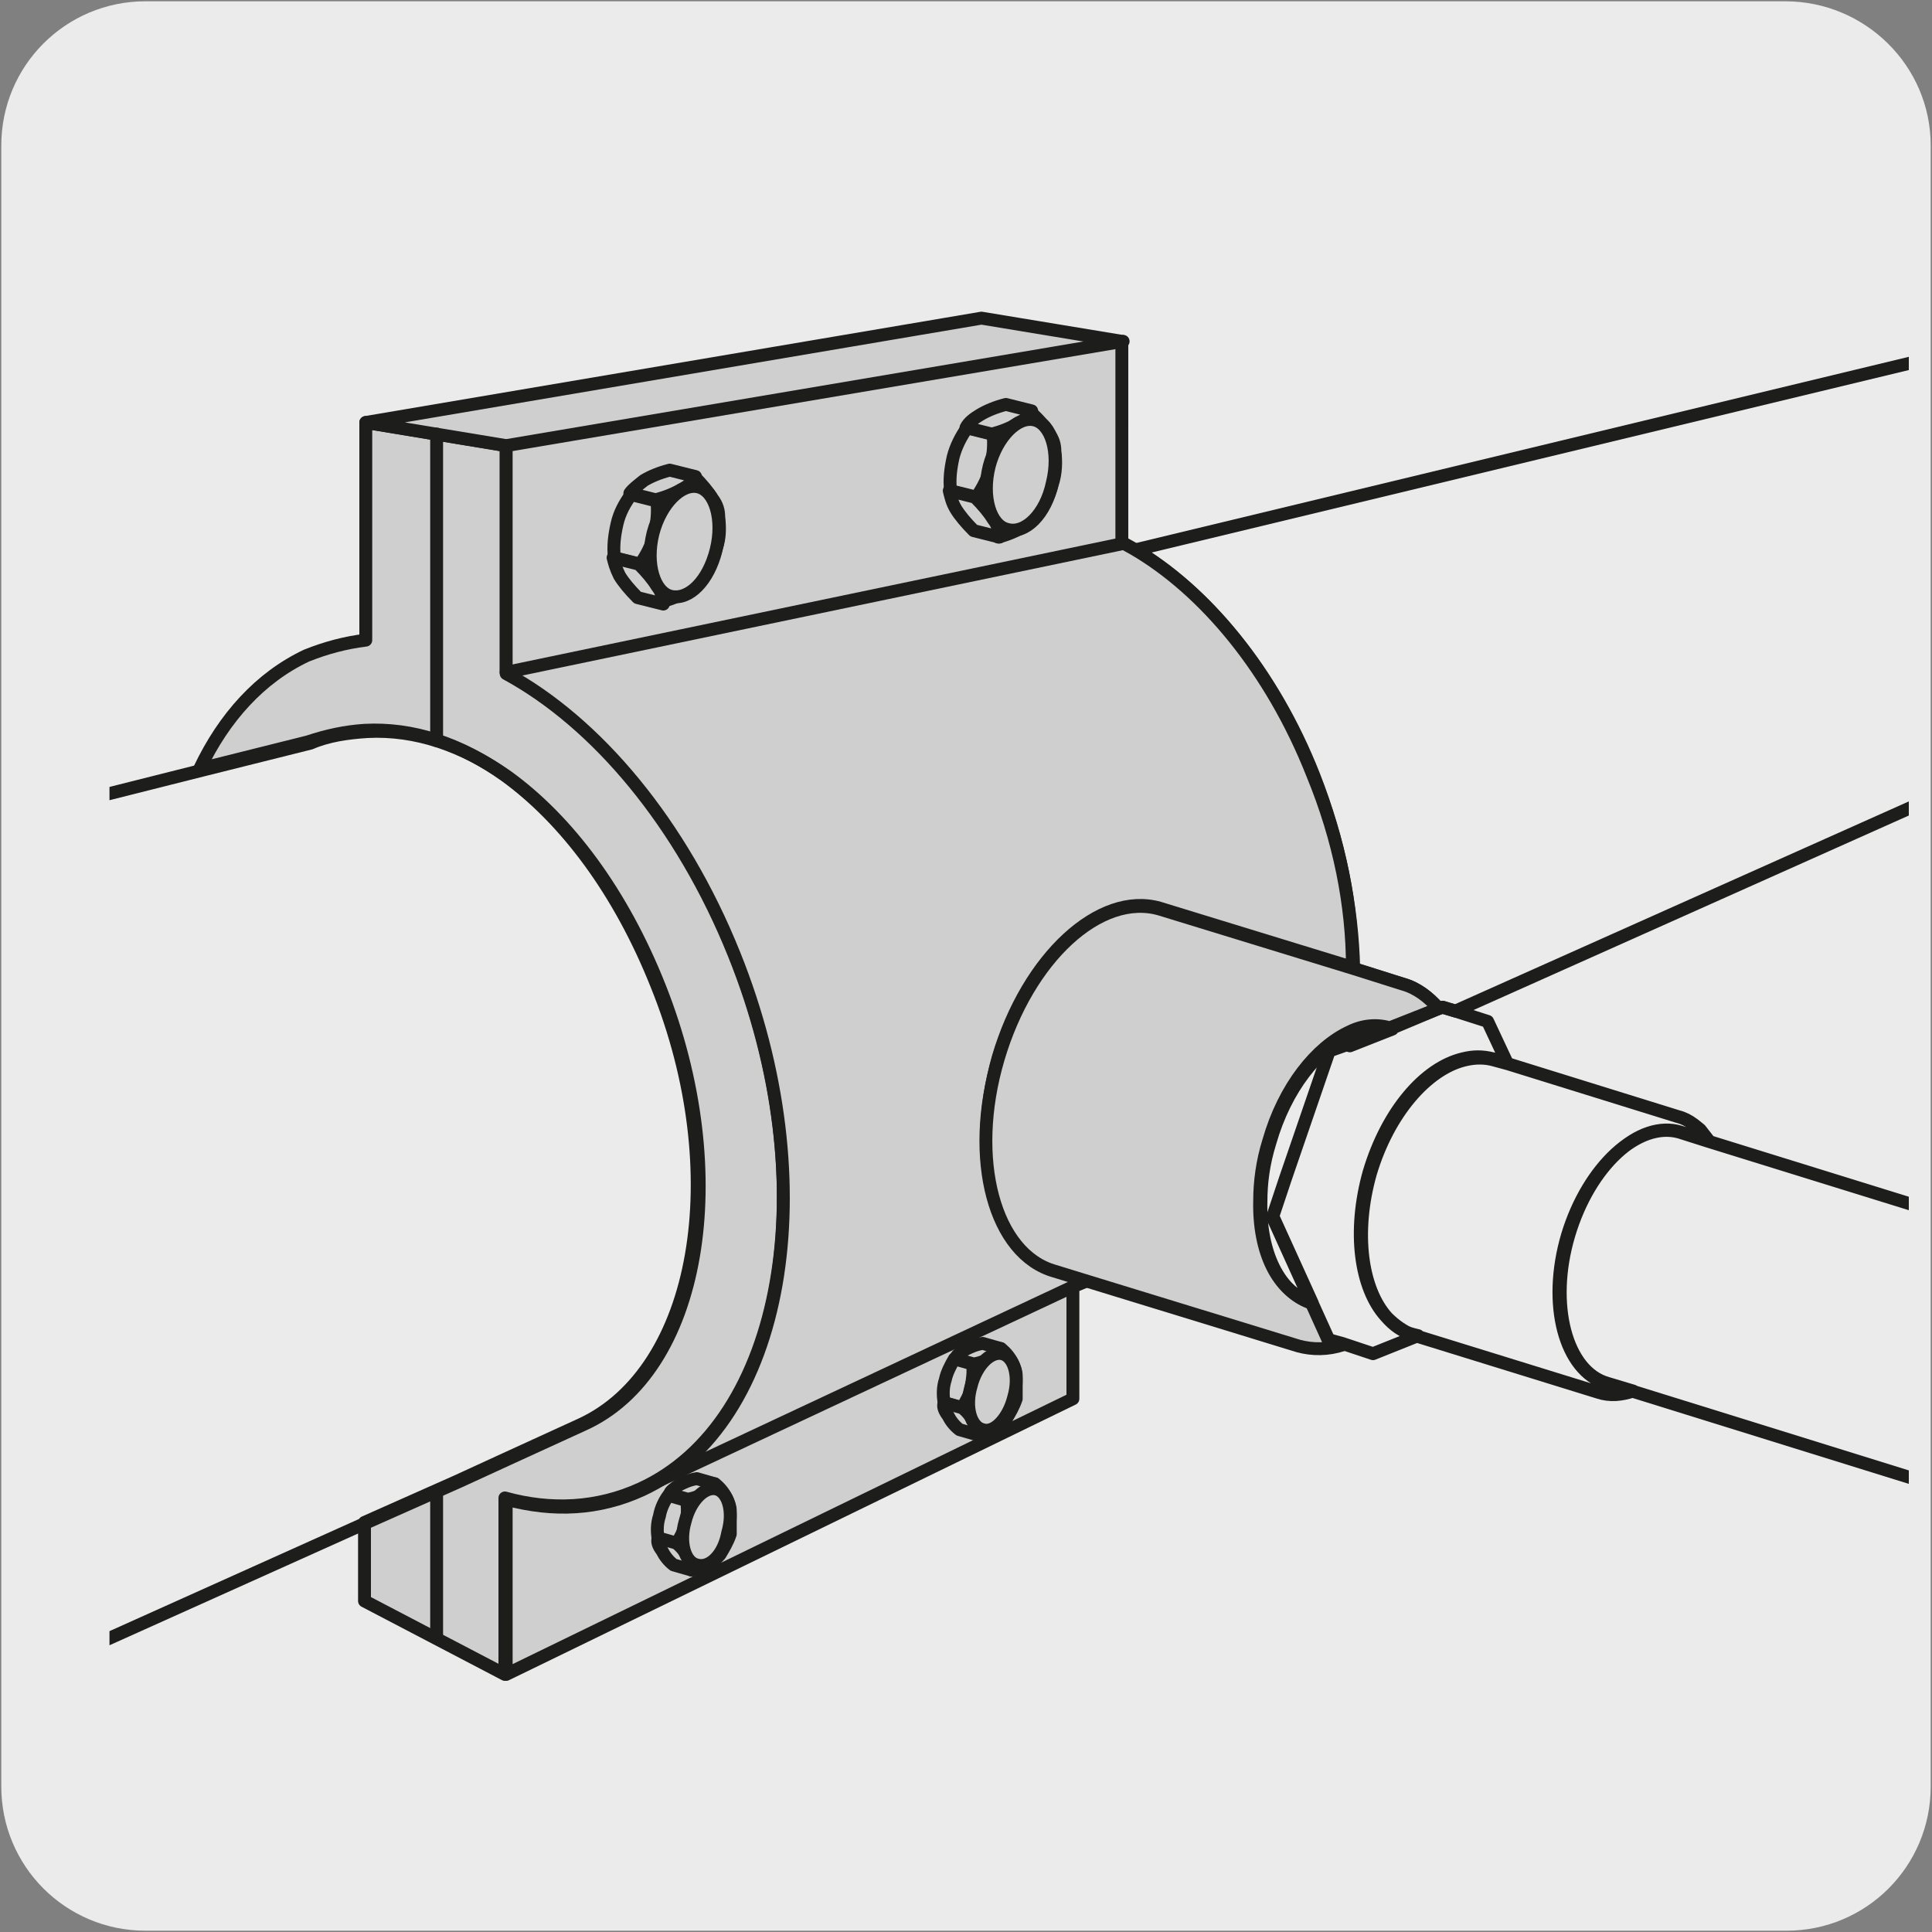 <?xml version="1.0" encoding="utf-8"?>
<!-- Generator: Adobe Illustrator 27.7.0, SVG Export Plug-In . SVG Version: 6.00 Build 0)  -->
<svg version="1.1" xmlns="http://www.w3.org/2000/svg" xmlns:xlink="http://www.w3.org/1999/xlink" x="0px" y="0px"
	 viewBox="0 0 150 150" style="enable-background:new 0 0 150 150;" xml:space="preserve">
<rect x="0" y="0" width="150" height="150" fill="#808080" stroke="none"/>
<style type="text/css">
	.st0{fill:#ECEBEB;}
	.st1{clip-path:url(#SVGID_00000181796125483053850350000006297094763149478583_);}
	.st2{clip-path:url(#SVGID_00000072251952623709527870000015972289323522009269_);fill:#CFCFCF;}
	
		.st3{clip-path:url(#SVGID_00000072251952623709527870000015972289323522009269_);fill:none;stroke:#1D1D1B;stroke-linecap:round;stroke-linejoin:round;stroke-miterlimit:10;}
	.st4{clip-path:url(#SVGID_00000072251952623709527870000015972289323522009269_);fill:none;stroke:#1D1D1B;stroke-miterlimit:10;}
	.st5{clip-path:url(#SVGID_00000001656988291222096340000014720430470704063379_);fill:#CFCFCF;}
	
		.st6{clip-path:url(#SVGID_00000001656988291222096340000014720430470704063379_);fill:none;stroke:#1D1D1B;stroke-linecap:round;stroke-linejoin:round;stroke-miterlimit:10;}
	
		.st7{clip-path:url(#SVGID_00000174560354012580026840000008815404148292286140_);fill:none;stroke:#1D1D1B;stroke-linecap:round;stroke-linejoin:round;stroke-miterlimit:10;}
	
		.st8{clip-path:url(#SVGID_00000178919922106392933300000017259632563320396988_);fill:none;stroke:#1D1D1B;stroke-linecap:round;stroke-linejoin:round;stroke-miterlimit:10;}
	.st9{clip-path:url(#SVGID_00000178919922106392933300000017259632563320396988_);fill:none;stroke:#1D1D1B;stroke-miterlimit:10;}
	.st10{clip-path:url(#SVGID_00000178919922106392933300000017259632563320396988_);fill:#CFCFCF;}
	.st11{clip-path:url(#SVGID_00000178919922106392933300000017259632563320396988_);fill:#1D1D1B;}
	.st12{display:none;}
	.st13{display:inline;}
	.st14{fill:#1D1D1B;}
</style>
<g id="Capa_1">
	<path class="st0" d="M11.3,0.1h127.3c6.2,0,11.3,5,11.3,11.2v0v127.4c0,6.2-5,11.2-11.2,11.2H11.3c-6.2,0-11.2-5-11.2-11.2V11.3
		C0.1,5.1,5.1,0.1,11.3,0.1z"/>
	<g>
		<defs>
			<rect id="SVGID_1_" x="-16.2" y="12.6" width="172.3" height="118.4"/>
		</defs>
		<clipPath id="SVGID_00000103964938896188792060000014243225104435310745_">
			<use xlink:href="#SVGID_1_"  style="overflow:visible;"/>
		</clipPath>
		<g style="clip-path:url(#SVGID_00000103964938896188792060000014243225104435310745_);">
			<defs>
				<rect id="SVGID_00000107583973335621987350000017124737646642996413_" x="8.5" y="22" width="139.7" height="109"/>
			</defs>
			<clipPath id="SVGID_00000078737993246656520140000000905078257696713895_">
				<use xlink:href="#SVGID_00000107583973335621987350000017124737646642996413_"  style="overflow:visible;"/>
			</clipPath>
			<path style="clip-path:url(#SVGID_00000078737993246656520140000000905078257696713895_);fill:#CFCFCF;" d="M57,74
				c-4.1-10.2-10.7-18-17.7-21.8V34.6l-10.9-1.8v16.9c-1.6,0.2-3.1,0.6-4.6,1.2c-3.6,1.7-6.4,4.8-8.3,8.8l8.4-2.1
				c1.5-0.5,2.9-0.8,4.4-0.9c3.7-0.2,7.4,1,10.9,3.5c4.7,3.4,8.9,9,11.8,16.3c5.9,14.6,3.2,29.9-5.9,34.1l-5.9,2.7l-3.7,1.7
				l-7.2,3.2v6.1l10.9,5.7v-13.7c3.6,1,7.2,0.8,10.5-0.7C60.9,110.5,64.2,91.9,57,74"/>
			
				<path style="clip-path:url(#SVGID_00000078737993246656520140000000905078257696713895_);fill:none;stroke:#1D1D1B;stroke-linecap:round;stroke-linejoin:round;stroke-miterlimit:10;" d="
				M57,74c-4.1-10.2-10.7-18-17.7-21.8V34.6l-10.9-1.8v16.9c-1.6,0.2-3.1,0.6-4.6,1.2c-3.6,1.7-6.4,4.8-8.3,8.8l8.4-2.1
				c1.5-0.5,2.9-0.8,4.4-0.9c3.7-0.2,7.4,1,10.9,3.5c4.7,3.4,8.9,9,11.8,16.3c5.9,14.6,3.2,29.9-5.9,34.1l-5.9,2.7l-3.7,1.7
				l-7.2,3.2v6.1l10.9,5.7v-13.7c3.6,1,7.2,0.8,10.5-0.7C60.9,110.5,64.2,91.9,57,74z"/>
			
				<path style="clip-path:url(#SVGID_00000078737993246656520140000000905078257696713895_);fill:none;stroke:#1D1D1B;stroke-miterlimit:10;" d="
				M51.2,76.6c-2.9-7.3-7.1-12.9-11.8-16.3c-3.4-2.4-7.1-3.7-10.9-3.5c-1.5,0.1-3,0.3-4.4,0.9l-8.4,2.1l-98.9,24.9l32.5,69.1
				l79.2-35.6l7.2-3.2l3.7-1.7l5.9-2.7C54.4,106.5,57,91.2,51.2,76.6z"/>
			
				<path style="clip-path:url(#SVGID_00000078737993246656520140000000905078257696713895_);fill:none;stroke:#1D1D1B;stroke-linecap:round;stroke-linejoin:round;stroke-miterlimit:10;" d="
				M174,22L88.1,42.7c5.5,3.2,10.7,9.4,13.9,17.5c2,5.1,3,10.3,3.1,15l3.8,1.2c1.1,0.3,2,1,2.8,1.9l0.3-0.1l1,0.3l67.8-30.3"/>
		</g>
		<g style="clip-path:url(#SVGID_00000103964938896188792060000014243225104435310745_);">
			<defs>
				<rect id="SVGID_00000152256494040012461090000003023439465800692146_" x="-169.1" y="-553.3" width="2528.4" height="3234"/>
			</defs>
			<clipPath id="SVGID_00000083059542173689237690000013620130764833257876_">
				<use xlink:href="#SVGID_00000152256494040012461090000003023439465800692146_"  style="overflow:visible;"/>
			</clipPath>
			<path style="clip-path:url(#SVGID_00000083059542173689237690000013620130764833257876_);fill:#CFCFCF;" d="M77.5,82.1
				c2.3-7.8,7.9-12.9,12.5-11.6l15,4.6c0-4.8-1-9.9-3.1-15c-3.2-8.1-8.4-14.3-13.9-17.5l-0.9-0.5V26.5l-10.9-1.8l-47.8,8.1l10.9,1.8
				v17.7c7,3.8,13.6,11.6,17.7,21.8c7.2,17.9,3.9,36.5-7.2,41.6c-3.3,1.5-6.8,1.7-10.5,0.7V130l44-21.4v-8.7l1.2-0.5l-2.6-0.8
				C77.2,97.3,75.3,89.9,77.5,82.1"/>
			
				<path style="clip-path:url(#SVGID_00000083059542173689237690000013620130764833257876_);fill:none;stroke:#1D1D1B;stroke-linecap:round;stroke-linejoin:round;stroke-miterlimit:10;" d="
				M77.5,82.1c2.3-7.8,7.9-12.9,12.5-11.6l15,4.6c0-4.8-1-9.9-3.1-15c-3.2-8.1-8.4-14.3-13.9-17.5l-0.9-0.5V26.5l-10.9-1.8
				l-47.8,8.1l10.9,1.8v17.7c7,3.8,13.6,11.6,17.7,21.8c7.2,17.9,3.9,36.5-7.2,41.6c-3.3,1.5-6.8,1.7-10.5,0.7V130l44-21.4v-8.7
				l1.2-0.5l-2.6-0.8C77.2,97.3,75.3,89.9,77.5,82.1z"/>
			<path style="clip-path:url(#SVGID_00000083059542173689237690000013620130764833257876_);fill:#CFCFCF;" d="M111.7,78.3
				c-0.8-0.9-1.7-1.6-2.8-1.9l-3.8-1.2l-15-4.6c-4.7-1.4-10.3,3.8-12.6,11.6c-2.3,7.8-0.3,15.2,4.4,16.5l2.6,0.8l16.3,5
				c1.1,0.3,2.3,0.3,3.5-0.1l-1.1-0.3l-4.3-9.5l3,6.6c-2.6-0.8-4.1-4-4-7.9c0-1.5,0.2-3,0.7-4.6c1.2-4.2,3.7-7.3,6.3-8.5
				c1.1-0.5,2.1-0.6,3.2-0.3l-3.3,1.3L111.7,78.3z"/>
			
				<path style="clip-path:url(#SVGID_00000083059542173689237690000013620130764833257876_);fill:none;stroke:#1D1D1B;stroke-linecap:round;stroke-linejoin:round;stroke-miterlimit:10;" d="
				M111.7,78.3c-0.8-0.9-1.7-1.6-2.8-1.9l-3.8-1.2l-15-4.6c-4.7-1.4-10.3,3.8-12.6,11.6c-2.3,7.8-0.3,15.2,4.4,16.5l2.6,0.8l16.3,5
				c1.1,0.3,2.3,0.3,3.5-0.1l-1.1-0.3l-4.3-9.5l3,6.6c-2.6-0.8-4.1-4-4-7.9c0-1.5,0.2-3,0.7-4.6c1.2-4.2,3.7-7.3,6.3-8.5
				c1.1-0.5,2.1-0.6,3.2-0.3l-3.3,1.3L111.7,78.3z"/>
		</g>
		<g style="clip-path:url(#SVGID_00000103964938896188792060000014243225104435310745_);">
			<defs>
				<rect id="SVGID_00000111881212458524942720000011307213671155356829_" x="8.5" y="22" width="139.7" height="109"/>
			</defs>
			<clipPath id="SVGID_00000100342696337438498820000015273970152857014690_">
				<use xlink:href="#SVGID_00000111881212458524942720000011307213671155356829_"  style="overflow:visible;"/>
			</clipPath>
			
				<path style="clip-path:url(#SVGID_00000100342696337438498820000015273970152857014690_);fill:none;stroke:#1D1D1B;stroke-linecap:round;stroke-linejoin:round;stroke-miterlimit:10;" d="
				M33.9,33.7v23.8 M33.9,115.8v11.4 M104.8,80.1c-2.6,1.2-5.1,4.3-6.3,8.5c-0.5,1.6-0.7,3.2-0.7,4.6c-0.1,4,1.4,7.1,4,7.9l-3-6.6
				l1-3l3.4-9.9l1.4-0.5l3.3-1.3C106.9,79.5,105.8,79.6,104.8,80.1z M115.5,79.3l-2.5-0.8l-1-0.3l-0.3,0.1l-7.1,2.8l-1.4,0.5
				l-3.4,9.9l-1,3l4.3,9.5l1.1,0.3l2.4,0.8l3.5-1.4l-0.4-0.1c-0.8-0.2-1.5-0.7-2.1-1.4c-2-2.2-2.6-6.6-1.3-11.2
				c1.4-4.7,4.3-8.1,7.3-8.8c0.8-0.2,1.5-0.2,2.3,0l1.1,0.3L115.5,79.3z M132,87.7l-0.5-0.4c-0.4-0.3-0.8-0.5-1.2-0.6l-13.2-4.1
				l-1.1-0.3c-0.7-0.2-1.5-0.2-2.3,0c-2.9,0.7-5.9,4.1-7.3,8.8c-1.3,4.6-0.7,9,1.3,11.2c0.6,0.6,1.3,1.1,2.1,1.4l0.4,0.1l13.9,4.3
				c0.9,0.3,1.8,0.2,2.7-0.1l-2-0.6c-3.2-0.9-4.6-6.1-3-11.5c1.6-5.4,5.5-9,8.7-8l2.2,0.7L132,87.7z M175.5,101.9l-42.9-13.3
				l-2.2-0.7c-3.2-0.9-7.1,2.7-8.7,8c-1.6,5.4-0.2,10.5,3,11.5l2,0.6l43.1,13.4 M104.6,81l-1.4,0.5L104.6,81z"/>
		</g>
		<g style="clip-path:url(#SVGID_00000103964938896188792060000014243225104435310745_);">
			<defs>
				<rect id="SVGID_00000127746074007283219570000016396837962823717773_" x="-169.1" y="-553.3" width="2528.4" height="3234"/>
			</defs>
			<clipPath id="SVGID_00000120552091995645682640000014736013633513890234_">
				<use xlink:href="#SVGID_00000127746074007283219570000016396837962823717773_"  style="overflow:visible;"/>
			</clipPath>
			
				<line style="clip-path:url(#SVGID_00000120552091995645682640000014736013633513890234_);fill:none;stroke:#1D1D1B;stroke-linecap:round;stroke-linejoin:round;stroke-miterlimit:10;" x1="39.3" y1="34.6" x2="87.2" y2="26.5"/>
			
				<line style="clip-path:url(#SVGID_00000120552091995645682640000014736013633513890234_);fill:none;stroke:#1D1D1B;stroke-linecap:round;stroke-linejoin:round;stroke-miterlimit:10;" x1="39.3" y1="52.2" x2="87.2" y2="42.2"/>
			
				<line style="clip-path:url(#SVGID_00000120552091995645682640000014736013633513890234_);fill:none;stroke:#1D1D1B;stroke-miterlimit:10;" x1="83.3" y1="99.9" x2="49.8" y2="115.6"/>
			<path style="clip-path:url(#SVGID_00000120552091995645682640000014736013633513890234_);fill:#CFCFCF;" d="M55.8,40.1
				c0-0.4-0.1-0.9-0.5-1.4c-0.3-0.5-0.8-1.1-1.4-1.7c-0.2,0.4-0.5,0.7-1.1,1c-0.5,0.3-1.2,0.6-2,0.8c0.1,0.8,0,1.7-0.2,2.6
				c-0.2,0.9-0.6,1.6-1.1,2.3c0.6,0.5,1,1.1,1.4,1.6c0.3,0.5,0.5,1,0.5,1.4c0.8-0.2,1.4-0.5,2-0.8c0.5-0.3,0.9-0.7,1.1-1
				c0.5-0.7,0.9-1.5,1.1-2.3C55.9,41.8,55.9,41,55.8,40.1"/>
			
				<path style="clip-path:url(#SVGID_00000120552091995645682640000014736013633513890234_);fill:none;stroke:#1D1D1B;stroke-linecap:round;stroke-linejoin:round;stroke-miterlimit:10;" d="
				M55.8,40.1c0-0.4-0.1-0.9-0.5-1.4c-0.3-0.5-0.8-1.1-1.4-1.7c-0.2,0.4-0.5,0.7-1.1,1c-0.5,0.3-1.2,0.6-2,0.8
				c0.1,0.8,0,1.7-0.2,2.6c-0.2,0.9-0.6,1.6-1.1,2.3c0.6,0.5,1,1.1,1.4,1.6c0.3,0.5,0.5,1,0.5,1.4c0.8-0.2,1.4-0.5,2-0.8
				c0.5-0.3,0.9-0.7,1.1-1c0.5-0.7,0.9-1.5,1.1-2.3C55.9,41.8,55.9,41,55.8,40.1z"/>
			<path style="clip-path:url(#SVGID_00000120552091995645682640000014736013633513890234_);fill:#CFCFCF;" d="M47.9,40.7
				c-0.2,0.9-0.3,1.7-0.2,2.6l2,0.5c0.5-0.7,0.9-1.5,1.1-2.3c0.2-0.9,0.3-1.7,0.2-2.6l-2-0.5C48.5,39.1,48.1,39.8,47.9,40.7"/>
			
				<path style="clip-path:url(#SVGID_00000120552091995645682640000014736013633513890234_);fill:none;stroke:#1D1D1B;stroke-linecap:round;stroke-linejoin:round;stroke-miterlimit:10;" d="
				M47.9,40.7c-0.2,0.9-0.3,1.7-0.2,2.6l2,0.5c0.5-0.7,0.9-1.5,1.1-2.3c0.2-0.9,0.3-1.7,0.2-2.6l-2-0.5
				C48.5,39.1,48.1,39.8,47.9,40.7z"/>
			<path style="clip-path:url(#SVGID_00000120552091995645682640000014736013633513890234_);fill:#CFCFCF;" d="M48.1,44.7
				c0.3,0.5,0.8,1.1,1.4,1.7l2,0.5c0-0.4-0.1-0.9-0.5-1.4c-0.3-0.5-0.8-1.1-1.4-1.7l-2-0.5C47.7,43.7,47.8,44.1,48.1,44.7"/>
			
				<path style="clip-path:url(#SVGID_00000120552091995645682640000014736013633513890234_);fill:none;stroke:#1D1D1B;stroke-linecap:round;stroke-linejoin:round;stroke-miterlimit:10;" d="
				M48.1,44.7c0.3,0.5,0.8,1.1,1.4,1.7l2,0.5c0-0.4-0.1-0.9-0.5-1.4c-0.3-0.5-0.8-1.1-1.4-1.7l-2-0.5C47.7,43.7,47.8,44.1,48.1,44.7
				z"/>
			<path style="clip-path:url(#SVGID_00000120552091995645682640000014736013633513890234_);fill:#CFCFCF;" d="M50,37.3
				c0.5-0.3,1.2-0.6,2-0.8l2,0.5c-0.2,0.4-0.5,0.7-1.1,1c-0.5,0.3-1.2,0.6-2,0.8l-2-0.5C49.1,38,49.5,37.7,50,37.3"/>
			
				<path style="clip-path:url(#SVGID_00000120552091995645682640000014736013633513890234_);fill:none;stroke:#1D1D1B;stroke-linecap:round;stroke-linejoin:round;stroke-miterlimit:10;" d="
				M50,37.3c0.5-0.3,1.2-0.6,2-0.8l2,0.5c-0.2,0.4-0.5,0.7-1.1,1c-0.5,0.3-1.2,0.6-2,0.8l-2-0.5C49.1,38,49.5,37.7,50,37.3z"/>
			<path style="clip-path:url(#SVGID_00000120552091995645682640000014736013633513890234_);fill:#CFCFCF;" d="M52.1,46.3
				c-1.3-0.3-2-2.5-1.4-4.9c0.6-2.3,2.2-3.9,3.5-3.6c1.3,0.3,2,2.5,1.4,4.9S53.5,46.6,52.1,46.3"/>
			
				<path style="clip-path:url(#SVGID_00000120552091995645682640000014736013633513890234_);fill:none;stroke:#1D1D1B;stroke-linecap:round;stroke-linejoin:round;stroke-miterlimit:10;" d="
				M52.1,46.3c-1.3-0.3-2-2.5-1.4-4.9c0.6-2.3,2.2-3.9,3.5-3.6c1.3,0.3,2,2.5,1.4,4.9S53.5,46.6,52.1,46.3z"/>
			<path style="clip-path:url(#SVGID_00000120552091995645682640000014736013633513890234_);fill:#CFCFCF;" d="M56.7,117.3
				c0-0.3-0.1-0.6-0.3-1c-0.2-0.4-0.5-0.8-0.9-1.1l-0.8,0.7c-0.4,0.2-0.8,0.4-1.4,0.5c0.1,0.6,0,1.2-0.1,1.8
				c-0.1,0.6-0.4,1.1-0.7,1.6c0.4,0.4,0.7,0.8,0.9,1.1c0.2,0.4,0.3,0.7,0.3,1c0.5-0.1,1-0.3,1.4-0.5c0.4-0.2,0.6-0.5,0.8-0.7
				c0.3-0.5,0.6-1,0.8-1.6C56.7,118.4,56.7,117.8,56.7,117.3"/>
			
				<path style="clip-path:url(#SVGID_00000120552091995645682640000014736013633513890234_);fill:none;stroke:#1D1D1B;stroke-linecap:round;stroke-linejoin:round;stroke-miterlimit:10;" d="
				M56.7,117.3c0-0.3-0.1-0.6-0.3-1c-0.2-0.4-0.5-0.8-0.9-1.1l-0.8,0.7c-0.4,0.2-0.8,0.4-1.4,0.5c0.1,0.6,0,1.2-0.1,1.8
				c-0.1,0.6-0.4,1.1-0.7,1.6c0.4,0.4,0.7,0.8,0.9,1.1c0.2,0.4,0.3,0.7,0.3,1c0.5-0.1,1-0.3,1.4-0.5c0.4-0.2,0.6-0.5,0.8-0.7
				c0.3-0.5,0.6-1,0.8-1.6C56.7,118.4,56.7,117.8,56.7,117.3z"/>
			<path style="clip-path:url(#SVGID_00000120552091995645682640000014736013633513890234_);fill:#CFCFCF;" d="M51.2,117.7
				c-0.2,0.6-0.2,1.2-0.1,1.8l1.4,0.4c0.3-0.5,0.6-1,0.7-1.6c0.2-0.6,0.2-1.2,0.1-1.8l-1.4-0.4C51.6,116.5,51.3,117.1,51.2,117.7"/>
			
				<path style="clip-path:url(#SVGID_00000120552091995645682640000014736013633513890234_);fill:none;stroke:#1D1D1B;stroke-linecap:round;stroke-linejoin:round;stroke-miterlimit:10;" d="
				M51.2,117.7c-0.2,0.6-0.2,1.2-0.1,1.8l1.4,0.4c0.3-0.5,0.6-1,0.7-1.6c0.2-0.6,0.2-1.2,0.1-1.8l-1.4-0.4
				C51.6,116.5,51.3,117.1,51.2,117.7z"/>
			<path style="clip-path:url(#SVGID_00000120552091995645682640000014736013633513890234_);fill:#CFCFCF;" d="M51.4,120.4
				c0.2,0.4,0.5,0.8,0.9,1.1l1.4,0.4c0-0.3-0.1-0.6-0.3-1c-0.2-0.4-0.5-0.8-0.9-1.1l-1.4-0.4C51,119.7,51.1,120,51.4,120.4"/>
			
				<path style="clip-path:url(#SVGID_00000120552091995645682640000014736013633513890234_);fill:none;stroke:#1D1D1B;stroke-linecap:round;stroke-linejoin:round;stroke-miterlimit:10;" d="
				M51.4,120.4c0.2,0.4,0.5,0.8,0.9,1.1l1.4,0.4c0-0.3-0.1-0.6-0.3-1c-0.2-0.4-0.5-0.8-0.9-1.1l-1.4-0.4
				C51,119.7,51.1,120,51.4,120.4z"/>
			<path style="clip-path:url(#SVGID_00000120552091995645682640000014736013633513890234_);fill:#CFCFCF;" d="M52.7,115.3
				c0.4-0.2,0.8-0.4,1.4-0.5l1.4,0.4l-0.7,0.7c-0.4,0.2-0.8,0.4-1.4,0.5l-1.4-0.4C52,115.8,52.3,115.6,52.7,115.3"/>
			
				<path style="clip-path:url(#SVGID_00000120552091995645682640000014736013633513890234_);fill:none;stroke:#1D1D1B;stroke-linecap:round;stroke-linejoin:round;stroke-miterlimit:10;" d="
				M52.7,115.3c0.4-0.2,0.8-0.4,1.4-0.5l1.4,0.4l-0.7,0.7c-0.4,0.2-0.8,0.4-1.4,0.5l-1.4-0.4C52,115.8,52.3,115.6,52.7,115.3z"/>
			<path style="clip-path:url(#SVGID_00000120552091995645682640000014736013633513890234_);fill:#CFCFCF;" d="M54.1,121.5
				c-0.9-0.2-1.4-1.7-0.9-3.4c0.4-1.6,1.5-2.7,2.4-2.5c0.9,0.2,1.4,1.7,0.9,3.4C56.2,120.7,55.1,121.8,54.1,121.5"/>
			
				<path style="clip-path:url(#SVGID_00000120552091995645682640000014736013633513890234_);fill:none;stroke:#1D1D1B;stroke-linecap:round;stroke-linejoin:round;stroke-miterlimit:10;" d="
				M54.1,121.5c-0.9-0.2-1.4-1.7-0.9-3.4c0.4-1.6,1.5-2.7,2.4-2.5c0.9,0.2,1.4,1.7,0.9,3.4C56.2,120.7,55.1,121.8,54.1,121.5z"/>
			<path style="clip-path:url(#SVGID_00000120552091995645682640000014736013633513890234_);fill:#CFCFCF;" d="M78.9,106.8
				c0-0.3-0.1-0.6-0.3-1c-0.2-0.4-0.5-0.8-0.9-1.1l-0.8,0.7c-0.4,0.2-0.8,0.4-1.4,0.5c0.1,0.6,0,1.2-0.1,1.8
				c-0.2,0.6-0.4,1.1-0.7,1.6c0.4,0.4,0.7,0.8,0.9,1.1l0.3,1c0.5-0.1,1-0.3,1.4-0.5l0.8-0.7c0.3-0.5,0.6-1,0.8-1.6
				C78.9,107.9,78.9,107.3,78.9,106.8"/>
			
				<path style="clip-path:url(#SVGID_00000120552091995645682640000014736013633513890234_);fill:none;stroke:#1D1D1B;stroke-linecap:round;stroke-linejoin:round;stroke-miterlimit:10;" d="
				M78.9,106.8c0-0.3-0.1-0.6-0.3-1c-0.2-0.4-0.5-0.8-0.9-1.1l-0.8,0.7c-0.4,0.2-0.8,0.4-1.4,0.5c0.1,0.6,0,1.2-0.1,1.8
				c-0.2,0.6-0.4,1.1-0.7,1.6c0.4,0.4,0.7,0.8,0.9,1.1l0.3,1c0.5-0.1,1-0.3,1.4-0.5l0.8-0.7c0.3-0.5,0.6-1,0.8-1.6
				C78.9,107.9,78.9,107.3,78.9,106.8z"/>
			<path style="clip-path:url(#SVGID_00000120552091995645682640000014736013633513890234_);fill:#CFCFCF;" d="M73.4,107.1
				c-0.2,0.6-0.2,1.2-0.1,1.8l1.4,0.4c0.3-0.5,0.6-1,0.7-1.6s0.2-1.2,0.1-1.8l-1.4-0.4C73.8,106,73.5,106.6,73.4,107.1"/>
			
				<path style="clip-path:url(#SVGID_00000120552091995645682640000014736013633513890234_);fill:none;stroke:#1D1D1B;stroke-linecap:round;stroke-linejoin:round;stroke-miterlimit:10;" d="
				M73.4,107.1c-0.2,0.6-0.2,1.2-0.1,1.8l1.4,0.4c0.3-0.5,0.6-1,0.7-1.6s0.2-1.2,0.1-1.8l-1.4-0.4C73.8,106,73.5,106.6,73.4,107.1z"
				/>
			<path style="clip-path:url(#SVGID_00000120552091995645682640000014736013633513890234_);fill:#CFCFCF;" d="M73.6,109.9
				c0.2,0.4,0.5,0.8,0.9,1.1l1.4,0.4c0-0.3-0.1-0.6-0.3-1c-0.2-0.4-0.5-0.8-0.9-1.1l-1.4-0.4C73.2,109.2,73.3,109.5,73.6,109.9"/>
			
				<path style="clip-path:url(#SVGID_00000120552091995645682640000014736013633513890234_);fill:none;stroke:#1D1D1B;stroke-linecap:round;stroke-linejoin:round;stroke-miterlimit:10;" d="
				M73.6,109.9c0.2,0.4,0.5,0.8,0.9,1.1l1.4,0.4c0-0.3-0.1-0.6-0.3-1c-0.2-0.4-0.5-0.8-0.9-1.1l-1.4-0.4
				C73.2,109.2,73.3,109.5,73.6,109.9z"/>
			<path style="clip-path:url(#SVGID_00000120552091995645682640000014736013633513890234_);fill:#CFCFCF;" d="M74.9,104.8
				c0.4-0.2,0.8-0.4,1.4-0.5l1.4,0.4l-0.7,0.7c-0.4,0.2-0.8,0.4-1.4,0.5l-1.4-0.4C74.2,105.3,74.5,105,74.9,104.8"/>
			
				<path style="clip-path:url(#SVGID_00000120552091995645682640000014736013633513890234_);fill:none;stroke:#1D1D1B;stroke-linecap:round;stroke-linejoin:round;stroke-miterlimit:10;" d="
				M74.9,104.8c0.4-0.2,0.8-0.4,1.4-0.5l1.4,0.4l-0.7,0.7c-0.4,0.2-0.8,0.4-1.4,0.5l-1.4-0.4C74.2,105.3,74.5,105,74.9,104.8z"/>
			<path style="clip-path:url(#SVGID_00000120552091995645682640000014736013633513890234_);fill:#CFCFCF;" d="M76.3,111
				c-0.9-0.2-1.4-1.7-0.9-3.4c0.4-1.6,1.5-2.7,2.4-2.5c0.9,0.2,1.4,1.7,0.9,3.4C78.3,110.1,77.2,111.3,76.3,111"/>
			
				<path style="clip-path:url(#SVGID_00000120552091995645682640000014736013633513890234_);fill:none;stroke:#1D1D1B;stroke-linecap:round;stroke-linejoin:round;stroke-miterlimit:10;" d="
				M76.3,111c-0.9-0.2-1.4-1.7-0.9-3.4c0.4-1.6,1.5-2.7,2.4-2.5c0.9,0.2,1.4,1.7,0.9,3.4C78.3,110.1,77.2,111.3,76.3,111z"/>
			<path style="clip-path:url(#SVGID_00000120552091995645682640000014736013633513890234_);fill:#CFCFCF;" d="M81.9,35
				c0-0.4-0.1-0.9-0.5-1.4c-0.3-0.5-0.8-1.1-1.4-1.6c-0.2,0.4-0.5,0.7-1.1,1c-0.5,0.3-1.2,0.6-2,0.8c0.1,0.8,0,1.7-0.2,2.6
				c-0.2,0.9-0.6,1.6-1.1,2.3c0.6,0.5,1,1.1,1.4,1.6c0.3,0.5,0.5,1,0.5,1.4c0.8-0.2,1.4-0.5,2-0.8c0.5-0.3,0.9-0.7,1.1-1
				c0.5-0.7,0.9-1.5,1.1-2.3C82,36.7,82,35.8,81.9,35"/>
			
				<path style="clip-path:url(#SVGID_00000120552091995645682640000014736013633513890234_);fill:none;stroke:#1D1D1B;stroke-linecap:round;stroke-linejoin:round;stroke-miterlimit:10;" d="
				M81.9,35c0-0.4-0.1-0.9-0.5-1.4c-0.3-0.5-0.8-1.1-1.4-1.6c-0.2,0.4-0.5,0.7-1.1,1c-0.5,0.3-1.2,0.6-2,0.8c0.1,0.8,0,1.7-0.2,2.6
				c-0.2,0.9-0.6,1.6-1.1,2.3c0.6,0.5,1,1.1,1.4,1.6c0.3,0.5,0.5,1,0.5,1.4c0.8-0.2,1.4-0.5,2-0.8c0.5-0.3,0.9-0.7,1.1-1
				c0.5-0.7,0.9-1.5,1.1-2.3C82,36.7,82,35.8,81.9,35z"/>
			<path style="clip-path:url(#SVGID_00000120552091995645682640000014736013633513890234_);fill:#CFCFCF;" d="M74,35.5
				c-0.2,0.9-0.3,1.7-0.2,2.6l2,0.5c0.5-0.7,0.9-1.5,1.1-2.3c0.2-0.9,0.3-1.7,0.2-2.6l-2-0.5C74.6,33.9,74.2,34.7,74,35.5"/>
			
				<path style="clip-path:url(#SVGID_00000120552091995645682640000014736013633513890234_);fill:none;stroke:#1D1D1B;stroke-linecap:round;stroke-linejoin:round;stroke-miterlimit:10;" d="
				M74,35.5c-0.2,0.9-0.3,1.7-0.2,2.6l2,0.5c0.5-0.7,0.9-1.5,1.1-2.3c0.2-0.9,0.3-1.7,0.2-2.6l-2-0.5C74.6,33.9,74.2,34.7,74,35.5z"
				/>
			<path style="clip-path:url(#SVGID_00000120552091995645682640000014736013633513890234_);fill:#CFCFCF;" d="M74.2,39.5
				c0.3,0.5,0.8,1.1,1.4,1.7l2,0.5c0-0.4-0.1-0.9-0.5-1.4c-0.3-0.5-0.8-1.1-1.4-1.7l-2-0.5C73.8,38.5,73.9,39,74.2,39.5"/>
			
				<path style="clip-path:url(#SVGID_00000120552091995645682640000014736013633513890234_);fill:none;stroke:#1D1D1B;stroke-linecap:round;stroke-linejoin:round;stroke-miterlimit:10;" d="
				M74.2,39.5c0.3,0.5,0.8,1.1,1.4,1.7l2,0.5c0-0.4-0.1-0.9-0.5-1.4c-0.3-0.5-0.8-1.1-1.4-1.7l-2-0.5C73.8,38.5,73.9,39,74.2,39.5z"
				/>
			<path style="clip-path:url(#SVGID_00000120552091995645682640000014736013633513890234_);fill:#CFCFCF;" d="M76.1,32.2
				c0.5-0.3,1.2-0.6,2-0.8l2,0.5c-0.2,0.4-0.5,0.7-1.1,1c-0.5,0.3-1.2,0.6-2,0.8l-2-0.5C75.2,32.8,75.6,32.5,76.1,32.2"/>
			
				<path style="clip-path:url(#SVGID_00000120552091995645682640000014736013633513890234_);fill:none;stroke:#1D1D1B;stroke-linecap:round;stroke-linejoin:round;stroke-miterlimit:10;" d="
				M76.1,32.2c0.5-0.3,1.2-0.6,2-0.8l2,0.5c-0.2,0.4-0.5,0.7-1.1,1c-0.5,0.3-1.2,0.6-2,0.8l-2-0.5C75.2,32.8,75.6,32.5,76.1,32.2z"
				/>
			<path style="clip-path:url(#SVGID_00000120552091995645682640000014736013633513890234_);fill:#CFCFCF;" d="M78.2,41.1
				c-1.3-0.3-2-2.5-1.4-4.9c0.6-2.3,2.2-3.9,3.5-3.6c1.3,0.3,2,2.5,1.4,4.9C81.2,39.9,79.6,41.5,78.2,41.1"/>
			
				<path style="clip-path:url(#SVGID_00000120552091995645682640000014736013633513890234_);fill:none;stroke:#1D1D1B;stroke-linecap:round;stroke-linejoin:round;stroke-miterlimit:10;" d="
				M78.2,41.1c-1.3-0.3-2-2.5-1.4-4.9c0.6-2.3,2.2-3.9,3.5-3.6c1.3,0.3,2,2.5,1.4,4.9C81.2,39.9,79.6,41.5,78.2,41.1z"/>
			<path style="clip-path:url(#SVGID_00000120552091995645682640000014736013633513890234_);fill:#1D1D1B;" d="M741.6,1153v-4.2
				c0-2.1,0-3.9,0.1-5.6c-0.4,1.5-1.2,3.9-1.8,5.6l-1.8,4.8l-1.8-4.8c-0.6-1.7-1.4-4.1-1.8-5.6c0.1,1.6,0.1,3.5,0.1,5.6v4.2h-4.2
				v-19.2h4.2l1.7,4.7c0.8,2.3,1.6,4.5,1.8,5.9c0.3-1.3,1-3.6,1.8-5.9l1.7-4.7h4.1v19.2H741.6z"/>
			<path style="clip-path:url(#SVGID_00000120552091995645682640000014736013633513890234_);fill:#1D1D1B;" d="M755,1132.8h-3l2-4.4
				h4.9L755,1132.8z M748.5,1153v-19.2h11.2v3.9H753v3.3h4.4v3.9H753v4.2h6.9v3.9H748.5z"/>
			<path style="clip-path:url(#SVGID_00000120552091995645682640000014736013633513890234_);fill:#1D1D1B;" d="M770.4,1153l-0.8-2.1
				c-0.5-1.5-1-2.9-1.3-4.1c-0.3,1.2-0.8,2.6-1.3,4.1l-0.8,2.1h-4.8l4.5-9.8l-4.3-9.4h5l0.6,1.6c0.6,1.5,1,2.8,1.3,4
				c0.3-1.2,0.7-2.5,1.3-4l0.6-1.6h4.8l-4.3,9.3l4.5,9.9H770.4z"/>
			
				<rect x="777.4" y="1133.9" style="clip-path:url(#SVGID_00000120552091995645682640000014736013633513890234_);fill:#1D1D1B;" width="4.6" height="19.2"/>
			<path style="clip-path:url(#SVGID_00000120552091995645682640000014736013633513890234_);fill:#1D1D1B;" d="M791.2,1153.3
				c-4.5,0-6.8-3.4-6.8-9.9c0-6.7,2.5-9.9,6.8-9.9c4,0,5.4,2.3,6.2,6l-4.4,1.2c-0.3-2.1-0.6-3.2-1.8-3.2c-1.5,0-2.1,1.6-2.1,5.9
				c0,4.4,0.6,6,2.1,6c1.1,0,1.4-0.8,1.9-3.1l4.2,1.4C796.6,1151.2,795,1153.3,791.2,1153.3"/>
			<path style="clip-path:url(#SVGID_00000120552091995645682640000014736013633513890234_);fill:#1D1D1B;" d="M805.5,1137.5
				c-1.5,0-2.1,1.3-2.1,5.9s0.7,6,2.2,6c1.4,0,2.1-1.3,2.1-5.9C807.6,1138.9,806.9,1137.5,805.5,1137.5 M805.4,1153.3
				c-4.3,0-6.8-3.1-6.8-9.9c0-6.8,2.6-9.9,6.9-9.9c4.3,0,6.8,3.1,6.8,9.9C812.3,1150.2,809.8,1153.3,805.4,1153.3"/>
			<polygon style="clip-path:url(#SVGID_00000120552091995645682640000014736013633513890234_);fill:#1D1D1B;" points="
				738.9,1072.6 738.9,1064.5 735,1064.5 735,1072.6 730.4,1072.6 730.4,1053.4 735,1053.4 735,1060.5 738.9,1060.5 738.9,1053.4 
				743.5,1053.4 743.5,1072.6 			"/>
			<polygon style="clip-path:url(#SVGID_00000120552091995645682640000014736013633513890234_);fill:#1D1D1B;" points="
				746.3,1072.6 746.3,1053.4 757.5,1053.4 757.5,1057.3 750.8,1057.3 750.8,1060.6 755.2,1060.6 755.2,1064.5 750.8,1064.5 
				750.8,1068.6 757.7,1068.6 757.7,1072.6 			"/>
			<path style="clip-path:url(#SVGID_00000120552091995645682640000014736013633513890234_);fill:#1D1D1B;" d="M765.7,1072.9
				c-4.5,0-6.8-3.4-6.8-9.9c0-6.7,2.5-9.9,6.8-9.9c4,0,5.4,2.3,6.2,6l-4.4,1.2c-0.3-2.1-0.6-3.2-1.8-3.2c-1.5,0-2.1,1.6-2.1,5.9
				c0,4.4,0.6,6,2.1,6c1.1,0,1.4-0.8,1.9-3.1l4.2,1.5C771.1,1070.7,769.5,1072.9,765.7,1072.9"/>
			<polygon style="clip-path:url(#SVGID_00000120552091995645682640000014736013633513890234_);fill:#1D1D1B;" points="
				782.6,1072.6 782.6,1064.5 778.7,1064.5 778.7,1072.6 774.1,1072.6 774.1,1053.4 778.7,1053.4 778.7,1060.5 782.6,1060.5 
				782.6,1053.4 787.2,1053.4 787.2,1072.6 			"/>
			<path style="clip-path:url(#SVGID_00000120552091995645682640000014736013633513890234_);fill:#1D1D1B;" d="M796.3,1057
				c-1.5,0-2.1,1.3-2.1,5.9c0,4.6,0.7,6,2.2,6c1.4,0,2.1-1.3,2.1-5.9C798.5,1058.4,797.7,1057,796.3,1057 M796.3,1072.9
				c-4.3,0-6.8-3.1-6.8-9.9c0-6.8,2.6-9.9,6.9-9.9c4.3,0,6.8,3.1,6.8,9.9C803.2,1069.7,800.6,1072.9,796.3,1072.9"/>
			<path style="clip-path:url(#SVGID_00000120552091995645682640000014736013633513890234_);fill:#1D1D1B;" d="M779,1090.3
				c0.1-1.7,0.3-3.4,0.4-5.1c0-0.4,0.2-0.6,0.7-0.6c8.9-0.5,17.9-0.6,26.8-0.5c2.2,0,3,0.6,3.5,2.7c0.7,3.2,0.6,6.4-0.8,9.4
				c-0.7,1.6-1.5,1.9-3.2,1.7c-8.9-1.4-17.7-3-26.4-5.3c-0.9-0.2-0.9-0.2-0.9-1.2L779,1090.3L779,1090.3z"/>
			<path style="clip-path:url(#SVGID_00000120552091995645682640000014736013633513890234_);fill:#1D1D1B;" d="M807.9,1104.9
				c-0.3,2.8-1.4,5.6-3.7,7.9c-0.9,1-2,1.2-3.3,0.7c-3-1.4-6-2.6-9-4.1c-4.7-2.3-9.4-4.8-14.1-7.2c-0.5-0.3-1-0.5-1.5-0.8l-0.6-1
				c0-1.7,0.8-3.2,1.9-4.5l0.7-0.2c2.3,0.3,4.6,0.6,6.8,1.1c5.8,1.3,11.7,2.7,17.5,4.1c1,0.2,1.9,0.4,2.9,0.6
				C807.4,1101.9,807.9,1102.6,807.9,1104.9"/>
			<path style="clip-path:url(#SVGID_00000120552091995645682640000014736013633513890234_);fill:#1D1D1B;" d="M727.7,1099.1
				c0.1-1,0.1-2,0.2-3c0.3-2.1,1.5-3.4,3.5-3.8c4.1-0.9,8.2-1.6,12.4-1.9c0.9-0.1,1.9-0.1,2.8-0.2c0.8-0.1,1.5,0.1,2.1,0.7
				c2.1,2,4.3,3.9,6.4,6c2.3,2.2,4.5,4.6,6.7,6.9l0.4,1l-1,0.6c-0.5,0.1-1,0-1.6-0.1c-6.3-1.1-12.6-2.2-18.9-3.2
				c-2.8-0.5-5.6-0.8-8.4-1.2c-0.9-0.1-1.7,0-2.3,0.7c-0.4,0.5-1,0.7-1.7,0.7c-0.4,0-0.6-0.1-0.6-0.6c0-0.8,0-1.6,0-2.4
				L727.7,1099.1z"/>
			<path style="clip-path:url(#SVGID_00000120552091995645682640000014736013633513890234_);fill:#1D1D1B;" d="M791.7,1122.1
				c-2.6-0.1-4.5-0.2-6.3-0.3c-0.6-0.1-1.3-0.4-1.9-0.8c-1.7-1.3-3.4-2.6-4.9-4.1c-2.8-2.7-5.4-5.6-8.1-8.4c-1.3-1.4-1.3-1.5,0-2.9
				c0.6-0.7,1.3-1.3,2-1.9c0.8-0.6,1.6-0.6,2.5-0.1c5.8,3.1,11.6,6.1,17.4,9.2c2.7,1.5,5.4,3.1,8,4.7c0.6,0.3,0.7,0.8,0.5,1.4
				c-0.7,1.6-1.7,2.8-3.5,3C795.3,1122,793.1,1122.1,791.7,1122.1"/>
			<path style="clip-path:url(#SVGID_00000120552091995645682640000014736013633513890234_);fill:#1D1D1B;" d="M760.8,1080.8
				c3.7,0,7.3,0,11,0c1,0,2.1-0.1,3.1-0.3l0.8-0.6c0.5-0.7,0.8-1.4,1.3-2.1l0.7-0.6l0.5,0.7c0.5,1.6,0.8,3.2,0.4,4.8
				c-0.5,2.6-2.2,4-4.6,4.8c-2.1,0.7-4.3,0.8-6.5,0.7c-5.7-0.2-11.4-0.4-17-0.6c-1.6-0.1-3.1-0.2-4.7-0.3l-1-0.2
				c-0.9-0.2-1.4-0.9-1.1-1.8c0.3-0.7,0.6-1.5,1.1-2.1c0.6-0.7,1.3-1.3,2-1.9c0.8-0.6,1.7-0.9,2.8-0.9c3.7,0,7.4,0,11.1,0V1080.8z"
				/>
			<path style="clip-path:url(#SVGID_00000120552091995645682640000014736013633513890234_);fill:#1D1D1B;" d="M760.6,1098.1
				c0.7-0.5,1.4-0.9,2-1.4c2.3-1.6,3.7-3.8,4.2-6.5c0.1-0.4,0.2-0.6,0.7-0.6c2.1,0,4.3,0,6.4,0c0.5,0,0.8,0.2,0.9,0.6
				c0.5,1.2,0.5,2.5,0.1,3.8c-1.4,4.2-4,7.3-8,9.1c-0.8,0.3-1.4,0.3-2.1-0.3C763.1,1101.4,761.6,1100,760.6,1098.1"/>
			<path style="clip-path:url(#SVGID_00000120552091995645682640000014736013633513890234_);fill:#1D1D1B;" d="M747.3,1106.6
				l0.9-0.6c1.2,0,2.3,0.2,3.5,0.3c1.1,0.1,2.2,0.3,3.2,0.3c3.2,0.1,6.5,0.3,9.6,1.3c1.6,0.5,3.1,1.2,4.4,2.4
				c0.8,0.8,1.3,1.7,1.6,2.7c0.1,0.5,0,0.7-0.6,0.6c-2-0.6-4-1.1-6-1.7c-5.3-1.6-10.7-3.3-16-4.9l-0.5-0.2L747.3,1106.6z"/>
			<path style="clip-path:url(#SVGID_00000120552091995645682640000014736013633513890234_);fill:#1D1D1B;" d="M758.1,1095
				c-1.9-0.4-3.8-1.3-5-3.2c-0.2-0.3-0.3-0.8-0.3-1.3c0.1-1.4,1.3-2.1,2.5-1.3c0.6,0.4,1.2,0.8,1.8,1.2c1.2,0.8,1.9,0.7,3-0.2
				c0.7-0.5,1.4-0.9,2.2-1.2c1-0.4,1.7,0.2,1.7,1.2c0.1,1.3-0.4,2.5-1.5,3.3C761.2,1094.4,759.9,1094.9,758.1,1095"/>
			<polygon style="clip-path:url(#SVGID_00000120552091995645682640000014736013633513890234_);fill:#1D1D1B;" points="
				730.6,1128.5 730.6,1115.7 738,1115.7 738,1118.3 733.6,1118.3 733.6,1120.5 736.5,1120.5 736.5,1123.1 733.6,1123.1 
				733.6,1125.9 738.2,1125.9 738.2,1128.5 			"/>
			<path style="clip-path:url(#SVGID_00000120552091995645682640000014736013633513890234_);fill:#1D1D1B;" d="M746,1128.5l-1.9-3.7
				c-0.7-1.4-1.4-2.8-1.6-3.5c0.1,0.7,0.1,2.4,0.1,3.6v3.6h-2.9v-12.8h2.7l1.6,2.9c0.7,1.3,1.5,2.9,1.7,3.6
				c-0.1-0.7-0.1-2.5-0.1-3.6v-2.9h2.9v12.8H746z"/>
		</g>
	</g>
</g>
<g id="Capa_2" class="st12">
	<g class="st13">
		<path class="st14" d="M90.2,102.1l-1.2,0.7l-0.9-1.6l1.2-0.7L90.2,102.1z M74.9,28.2c0,0.2,0,0.3,0,0.5l0,0
			c-0.1,1.7-0.9,3.2-2.2,4.3c-1.4,1.1-3.1,1.5-4.9,1.2c-3.6-0.6-6.4-3.8-6.1-7.5c0.1-1.7,0.9-3.2,2.2-4.3c1.3-1.1,3.1-1.5,4.9-1.2
			C72.3,21.7,74.9,24.8,74.9,28.2z M63.6,27.1c0,2.5,2,4.8,4.6,5.2c1.3,0.2,2.5-0.1,3.4-0.8c0.9-0.7,1.4-1.8,1.5-3l0,0
			c0.1-2.5-1.9-5.1-4.5-5.5c-1.3-0.2-2.5,0.1-3.4,0.8c-0.9,0.7-1.4,1.8-1.5,3C63.6,26.9,63.6,27,63.6,27.1z"/>
	</g>
	<g class="st13">
		<path class="st14" d="M114.1,72.8c0.1,11.8-6,22.1-16.2,26.9l0.3,15.4c0,0,0,0,0,0c0,0.4-0.3,0.8-0.6,0.9l-8.4,2.8
			c-0.2,0.1-0.3,0.1-0.5,0.1l-3-0.4c-0.5-0.1-0.8-0.4-0.8-0.9l0-5.1c-0.1-5.6-5.8-10.1-12.9-10.1c-6.9,0.1-12.6,4.6-12.7,10.1
			c0,0.1,0,0.1,0,0.2l0,1.1c0,0.3-0.1,0.5-0.3,0.7c-0.2,0.2-0.5,0.3-0.7,0.2l-4.1-0.6c-0.4-0.1-0.8-0.4-0.8-0.9l-0.3-15.6
			C42.7,90,36.1,77.9,35.9,66c0-0.1,0-0.2,0-0.3c-0.1-12.4,6.5-22.9,17.3-27.5l-0.2-13.6c0,0,0-0.1,0-0.1
			c-0.1-6.8,4.1-12.4,10.3-14.1c0,0,0.1,0,0.1,0l8.1-2.7c2.2-0.7,4.5-0.9,6.9-0.5c9.3,1.3,17,9.9,17.2,19.1l0.2,13.8
			c11.1,7.6,18.1,20,18.4,32.6l0,0C114.1,72.6,114.1,72.7,114.1,72.8z M96.1,99.1c0-0.4,0.2-0.7,0.5-0.8c9.9-4.5,15.7-14,15.6-25.5
			c0-0.1,0-0.2,0-0.3l0,0c-0.2-12.1-7.1-24.1-17.9-31.3c-0.3-0.2-0.4-0.5-0.4-0.8l-0.3-14.3C93.5,17.8,86.5,10,78.1,8.9
			c-2.1-0.3-4.2-0.1-6.1,0.5l-1.8,0.6c9.2,1.4,16.7,9.9,16.9,19c0,0,0,0,0,0l0.2,13.8c11.1,7.6,18.1,20,18.4,32.6
			c0.2,8.6-2.9,16.1-8.3,21.6c-2.1,2.1-4.5,3.9-7.2,5.3l-0.7,0.4l0.3,14.2l6.6-2.2L96.1,99.1C96.1,99.1,96.1,99.1,96.1,99.1z
			 M96.9,94.6c4.5-5,6.9-11.6,6.8-19c0-0.1-0.1-0.2,0-0.3c-0.2-12.1-7.1-24.1-17.9-31.3c-0.3-0.2-0.4-0.5-0.4-0.8L85.2,29
			C85,20.6,78,12.9,69.6,11.7c-0.9-0.1-1.8-0.2-2.8-0.1l-0.4,0c-6.9,0.5-11.6,5.8-11.6,12.8c0,0,0,0.1,0,0.1L55,38.8c0,0,0,0,0,0
			c0,0.4-0.2,0.7-0.6,0.9c-10.4,4.2-16.8,14.1-16.7,26c0,0.1,0,0.2,0,0.3c0.2,11.5,6.6,23.2,16.8,30.5c0.2,0.2,0.4,0.4,0.4,0.7
			l0.3,15.2l2.2,0.3l0-0.2c0-0.1,0-0.2,0-0.3c0.2-6.5,6.6-11.6,14.5-11.7c8.1-0.1,14.7,5.3,14.7,11.9l0,4.3l1.2,0.2L87.6,102
			c0,0,0,0,0,0c0-0.3,0.2-0.7,0.5-0.8l1.2-0.7C92.3,99,94.8,97,96.9,94.6z"/>
	</g>
	<g class="st13">
		<path class="st14" d="M93.2,115.5l0.2,20.5c0,4.5-9.1,7-17.8,7.1s-17.9-2.3-17.9-6.8l-0.2-23.9c0.1-6.6,6.5-11.9,14.5-11.9
			c8.1-0.1,14.7,5.3,14.7,11.9l0,4.3l2,0.3L93.2,115.5z M59.5,136.4c0,2.4,6.9,5,16.1,4.9c9.2-0.1,16-2.8,16-5.2l-0.2-18l-2.4,0.8
			l-4-0.6l-0.1-5.9c-0.1-5.6-5.8-10.1-12.9-10.1c-6.9,0.1-12.6,4.6-12.7,10.1L59.5,136.4z"/>
	</g>
</g>
</svg>
